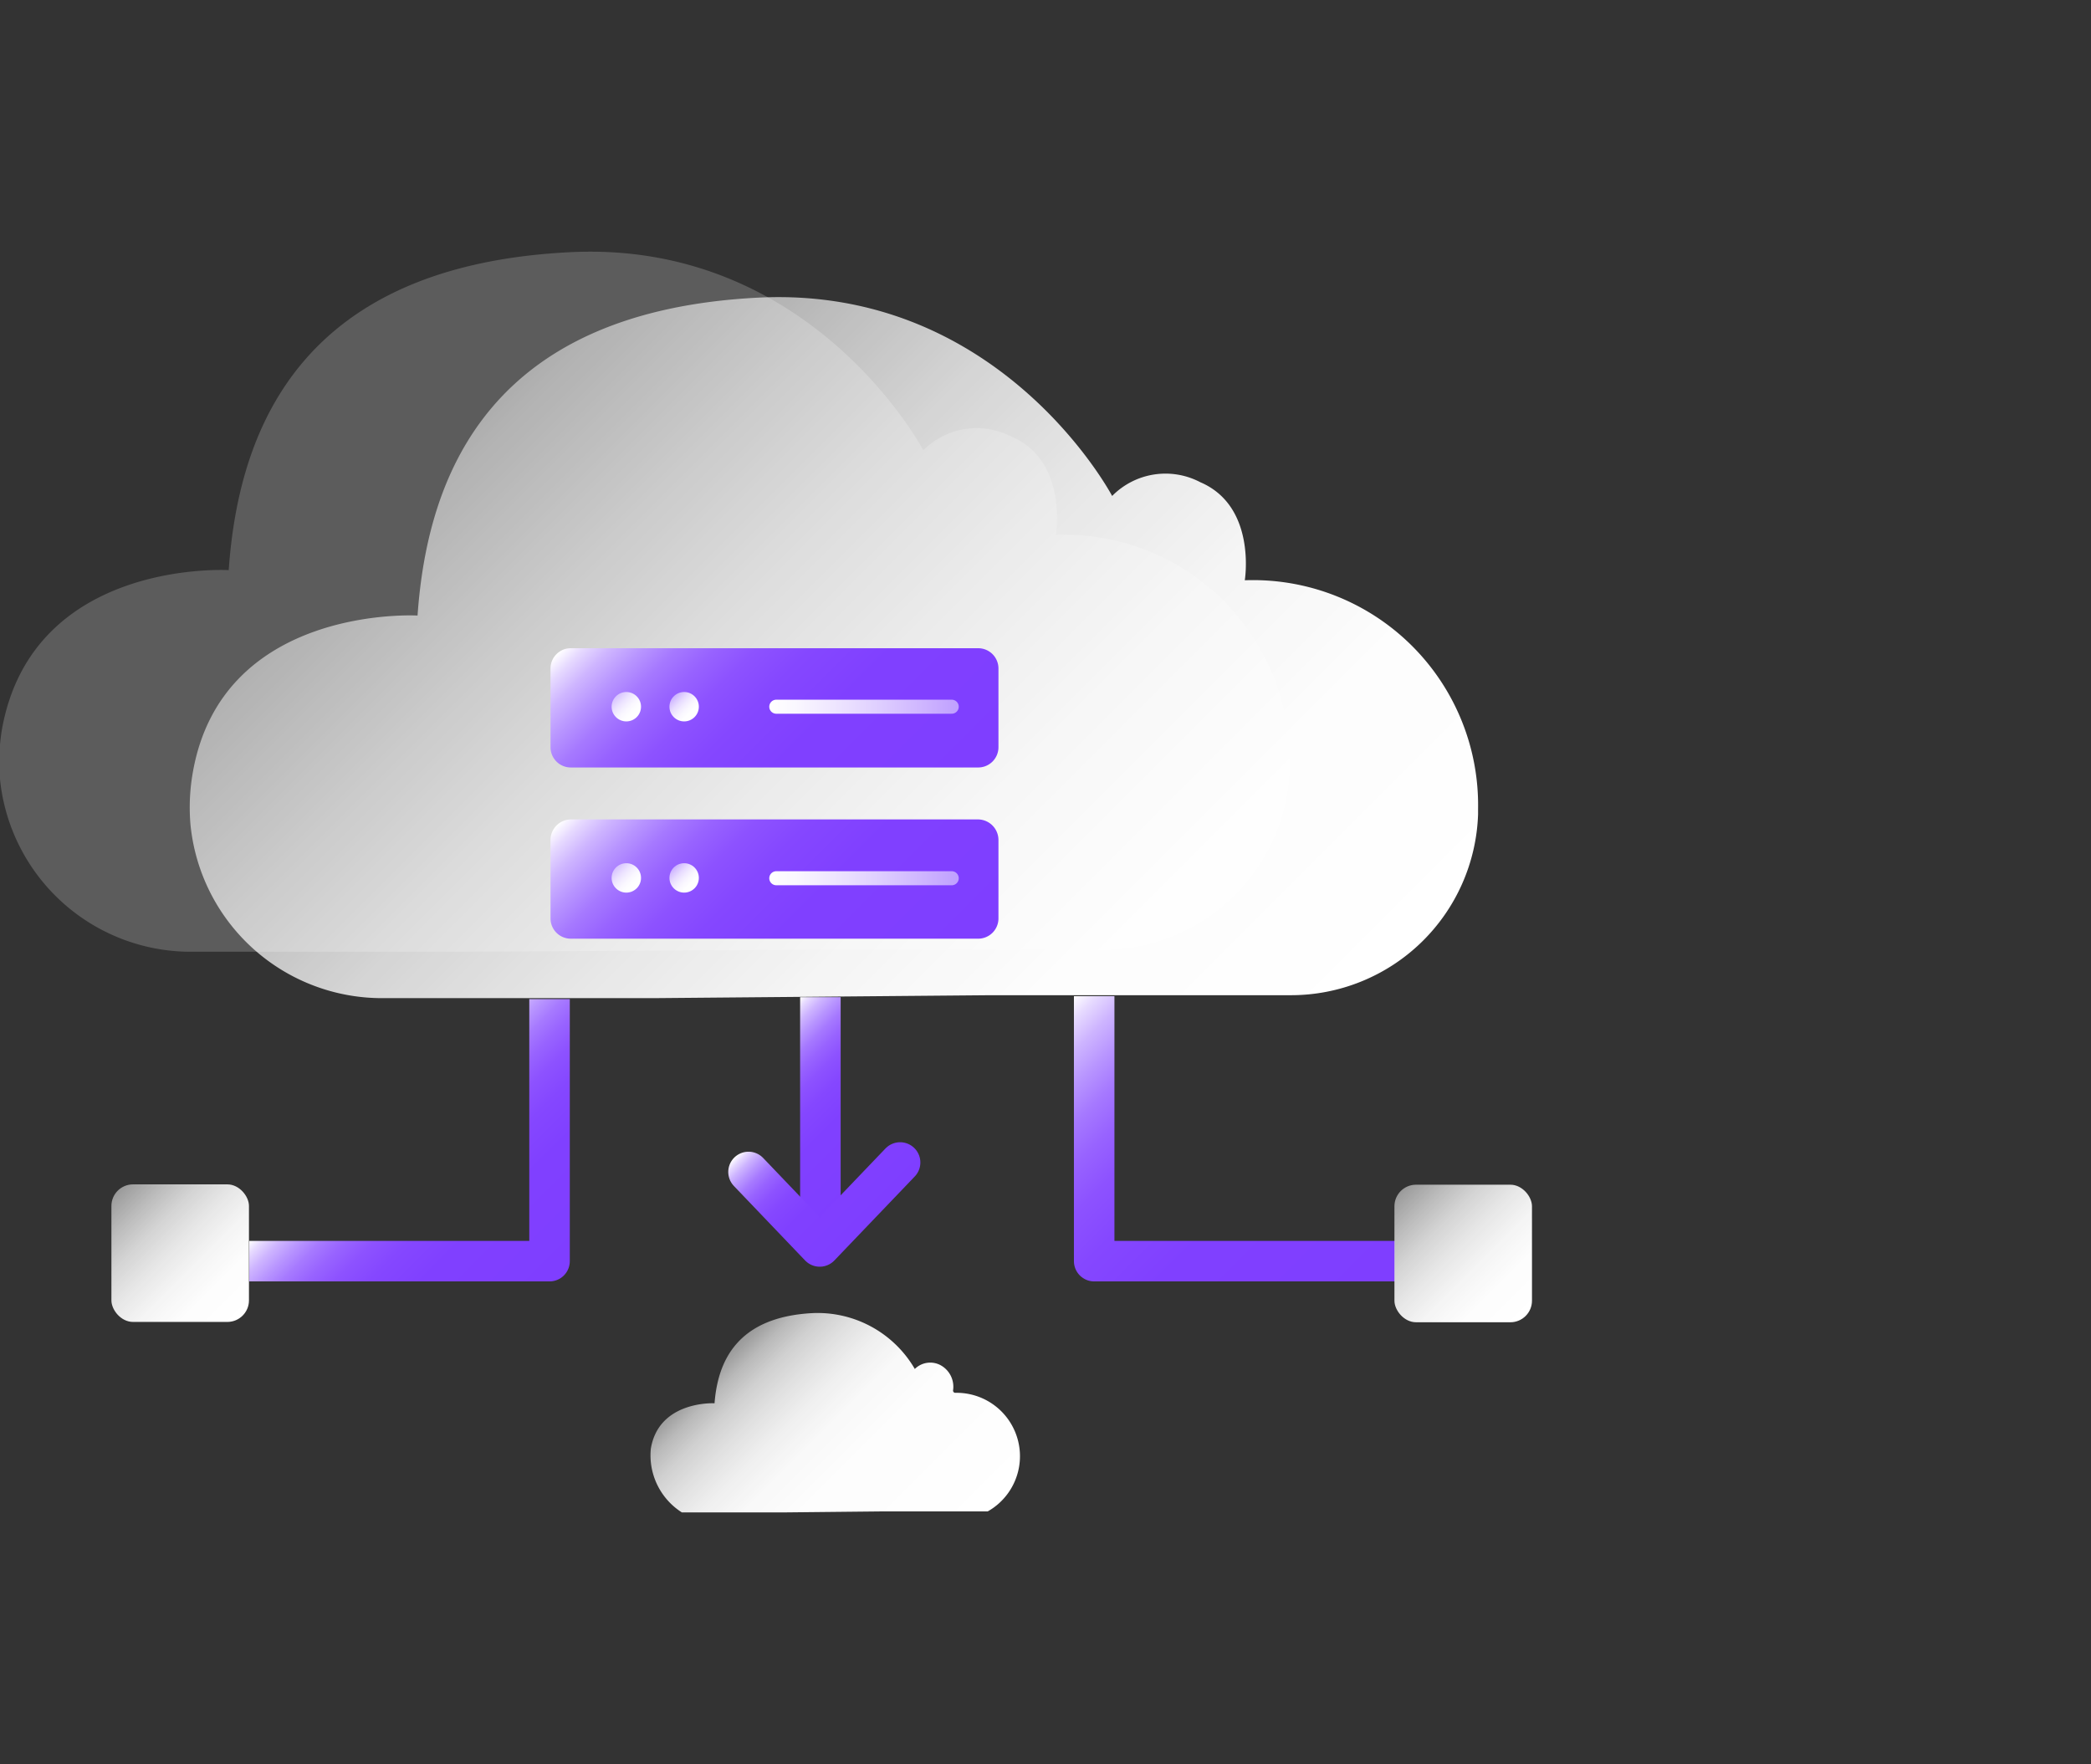 <svg id="图层_1" data-name="图层 1" xmlns="http://www.w3.org/2000/svg" xmlns:xlink="http://www.w3.org/1999/xlink" viewBox="0 0 64 54"><rect x="0" y="0" width="64" height="54" fill="#333333" stroke="none"/><defs><style>.cls-1{fill:#fff;opacity:0.2;}.cls-10,.cls-14,.cls-2,.cls-3,.cls-5,.cls-7{fill:none;stroke-linejoin:round;}.cls-2,.cls-3,.cls-5,.cls-7{stroke-width:1.24px;}.cls-2{stroke:url(#未命名的渐变_150);}.cls-3{stroke:url(#未命名的渐变_150-2);}.cls-4{fill:url(#未命名的渐变_6);}.cls-5{stroke:url(#未命名的渐变_150-3);}.cls-6{fill:url(#未命名的渐变_6-2);}.cls-10,.cls-14,.cls-7{stroke-linecap:round;}.cls-7{stroke:url(#未命名的渐变_150-4);}.cls-8{fill:url(#未命名的渐变_6-3);}.cls-9{fill:url(#未命名的渐变_150-5);}.cls-10,.cls-14{stroke-width:0.43px;}.cls-10{stroke:url(#未命名的渐变_39);}.cls-11{fill:url(#未命名的渐变_6-4);}.cls-12{fill:url(#未命名的渐变_150-6);}.cls-13{fill:url(#未命名的渐变_6-5);}.cls-14{stroke:url(#未命名的渐变_39-2);}.cls-15{fill:url(#未命名的渐变_6-6);}.cls-16{fill:url(#未命名的渐变_6-7);}.cls-17{fill:url(#未命名的渐变_28);}</style><linearGradient id="未命名的渐变_150" x1="16.97" y1="39.33" x2="11.62" y2="33.98" gradientUnits="userSpaceOnUse"><stop offset="0" stop-color="#7f3eff"/><stop offset="0.39" stop-color="#8040ff"/><stop offset="0.54" stop-color="#8547ff"/><stop offset="0.64" stop-color="#8d52ff"/><stop offset="0.72" stop-color="#9863ff"/><stop offset="0.79" stop-color="#a679ff"/><stop offset="0.85" stop-color="#b895ff"/><stop offset="0.91" stop-color="#ceb5ff"/><stop offset="0.96" stop-color="#e6d9ff"/><stop offset="1" stop-color="#fff"/></linearGradient><linearGradient id="未命名的渐变_150-2" x1="27.1" y1="35.89" x2="23.11" y2="31.89" xlink:href="#未命名的渐变_150"/><linearGradient id="未命名的渐变_6" x1="7.43" y1="40.27" x2="3.61" y2="36.45" gradientUnits="userSpaceOnUse"><stop offset="0" stop-color="#fff"/><stop offset="0.22" stop-color="#fff" stop-opacity="0.99"/><stop offset="0.39" stop-color="#fff" stop-opacity="0.95"/><stop offset="0.55" stop-color="#fff" stop-opacity="0.88"/><stop offset="0.7" stop-color="#fff" stop-opacity="0.79"/><stop offset="0.84" stop-color="#fff" stop-opacity="0.67"/><stop offset="0.98" stop-color="#fff" stop-opacity="0.53"/><stop offset="1" stop-color="#fff" stop-opacity="0.5"/></linearGradient><linearGradient id="未命名的渐变_150-3" x1="40.64" y1="41.27" x2="31.36" y2="31.99" xlink:href="#未命名的渐变_150"/><linearGradient id="未命名的渐变_6-2" x1="46.7" y1="40.27" x2="42.88" y2="36.45" gradientTransform="translate(89.58 76.72) rotate(180)" xlink:href="#未命名的渐变_6"/><linearGradient id="未命名的渐变_150-4" x1="26.79" y1="37.33" x2="23.68" y2="34.22" xlink:href="#未命名的渐变_150"/><linearGradient id="未命名的渐变_6-3" x1="36.73" y1="35.64" x2="14.31" y2="13.22" xlink:href="#未命名的渐变_6"/><linearGradient id="未命名的渐变_150-5" x1="27.86" y1="31.07" x2="19.54" y2="22.75" xlink:href="#未命名的渐变_150"/><linearGradient id="未命名的渐变_39" x1="23.55" y1="26.88" x2="29.34" y2="26.88" gradientUnits="userSpaceOnUse"><stop offset="0" stop-color="#fff"/><stop offset="0.16" stop-color="#fff" stop-opacity="0.95"/><stop offset="0.44" stop-color="#fff" stop-opacity="0.82"/><stop offset="0.82" stop-color="#fff" stop-opacity="0.61"/><stop offset="1" stop-color="#fff" stop-opacity="0.5"/></linearGradient><linearGradient id="未命名的渐变_6-4" x1="19.48" y1="27.19" x2="18.85" y2="26.55" xlink:href="#未命名的渐变_6"/><linearGradient id="未命名的渐变_150-6" x1="27.86" y1="25.82" x2="19.54" y2="17.51" xlink:href="#未命名的渐变_150"/><linearGradient id="未命名的渐变_6-5" x1="21.26" y1="27.19" x2="20.62" y2="26.55" xlink:href="#未命名的渐变_6"/><linearGradient id="未命名的渐变_39-2" x1="23.55" y1="21.63" x2="29.34" y2="21.63" xlink:href="#未命名的渐变_39"/><linearGradient id="未命名的渐变_6-6" x1="19.48" y1="21.94" x2="18.85" y2="21.31" xlink:href="#未命名的渐变_6"/><linearGradient id="未命名的渐变_6-7" x1="21.26" y1="21.94" x2="20.62" y2="21.31" xlink:href="#未命名的渐变_6"/><linearGradient id="未命名的渐变_28" x1="28.76" y1="47.8" x2="22.31" y2="41.35" gradientUnits="userSpaceOnUse"><stop offset="0" stop-color="#fff"/><stop offset="0.43" stop-color="#fff" stop-opacity="0.99"/><stop offset="0.58" stop-color="#fff" stop-opacity="0.97"/><stop offset="0.69" stop-color="#fff" stop-opacity="0.92"/><stop offset="0.78" stop-color="#fff" stop-opacity="0.85"/><stop offset="0.86" stop-color="#fff" stop-opacity="0.77"/><stop offset="0.93" stop-color="#fff" stop-opacity="0.66"/><stop offset="0.98" stop-color="#fff" stop-opacity="0.54"/><stop offset="1" stop-color="#fff" stop-opacity="0.5"/></linearGradient></defs><title>1</title><path class="cls-1" d="M14.19,29.13l-8.28,0A5.87,5.87,0,0,1,0,23.85a6.14,6.14,0,0,1,.06-1.53C1,17.09,7,17.45,7,17.45c.32-4.58,2.41-9.32,10.42-9.73,7.44-.39,10.84,6.06,10.84,6.06a2.31,2.31,0,0,1,2.71-.41c1.72.74,1.35,3,1.35,3a6.9,6.9,0,0,1,7.15,7s0,.1,0,.16a5.73,5.73,0,0,1-5.74,5.54l-9.18,0"/><polyline class="cls-2" points="16.82 30.58 16.82 38.6 7.63 38.6"/><line class="cls-3" x1="25.11" y1="37.26" x2="25.11" y2="30.52"/><rect class="cls-4" x="3.41" y="36.25" width="4.21" height="4.21" rx="0.66"/><polyline class="cls-5" points="33.49 30.49 33.49 38.6 42.69 38.6"/><rect class="cls-6" x="42.69" y="36.25" width="4.21" height="4.21" rx="0.66" transform="translate(89.58 76.72) rotate(-180)"/><polyline class="cls-7" points="22.91 35.87 25.09 38.15 27.55 35.58"/><path class="cls-8" d="M20,30.55l-8.28,0a5.89,5.89,0,0,1-5.89-5.31,6.14,6.14,0,0,1,.06-1.53c.86-5.22,6.89-4.87,6.89-4.87.32-4.57,2.41-9.32,10.42-9.73,7.44-.38,10.84,6.07,10.84,6.07a2.29,2.29,0,0,1,2.7-.42c1.73.74,1.36,3,1.36,3a6.89,6.89,0,0,1,7.14,7v.16a5.73,5.73,0,0,1-5.74,5.54l-9.19,0"/><path class="cls-9" d="M30.56,25.71v2.4a.62.62,0,0,1-.62.62H17.47a.62.62,0,0,1-.62-.62v-2.4a.63.63,0,0,1,.62-.63H29.94A.63.63,0,0,1,30.56,25.71Z"/><line class="cls-10" x1="23.76" y1="26.88" x2="29.13" y2="26.88"/><circle class="cls-11" cx="19.17" cy="26.87" r="0.45"/><path class="cls-12" d="M30.56,20.46v2.41a.62.62,0,0,1-.62.62H17.47a.62.62,0,0,1-.62-.62V20.46a.62.62,0,0,1,.62-.62H29.94A.62.62,0,0,1,30.56,20.46Z"/><circle class="cls-13" cx="20.94" cy="26.87" r="0.45"/><line class="cls-14" x1="23.76" y1="21.63" x2="29.13" y2="21.63"/><circle class="cls-15" cx="19.17" cy="21.63" r="0.45"/><circle class="cls-16" cx="20.94" cy="21.63" r="0.45"/><path class="cls-17" d="M24,46.29H20.87a2.07,2.07,0,0,1-.95-1.95c.23-1.39,1.75-1.4,1.95-1.39a0,0,0,0,0,0,0c.1-1.3.7-2.64,3-2.76A3.44,3.44,0,0,1,28,41.9a.67.67,0,0,1,.78-.12.75.75,0,0,1,.39.78.07.07,0,0,0,.06.07,1.94,1.94,0,0,1,1,3.63s0,0,0,0H26.92"/></svg>